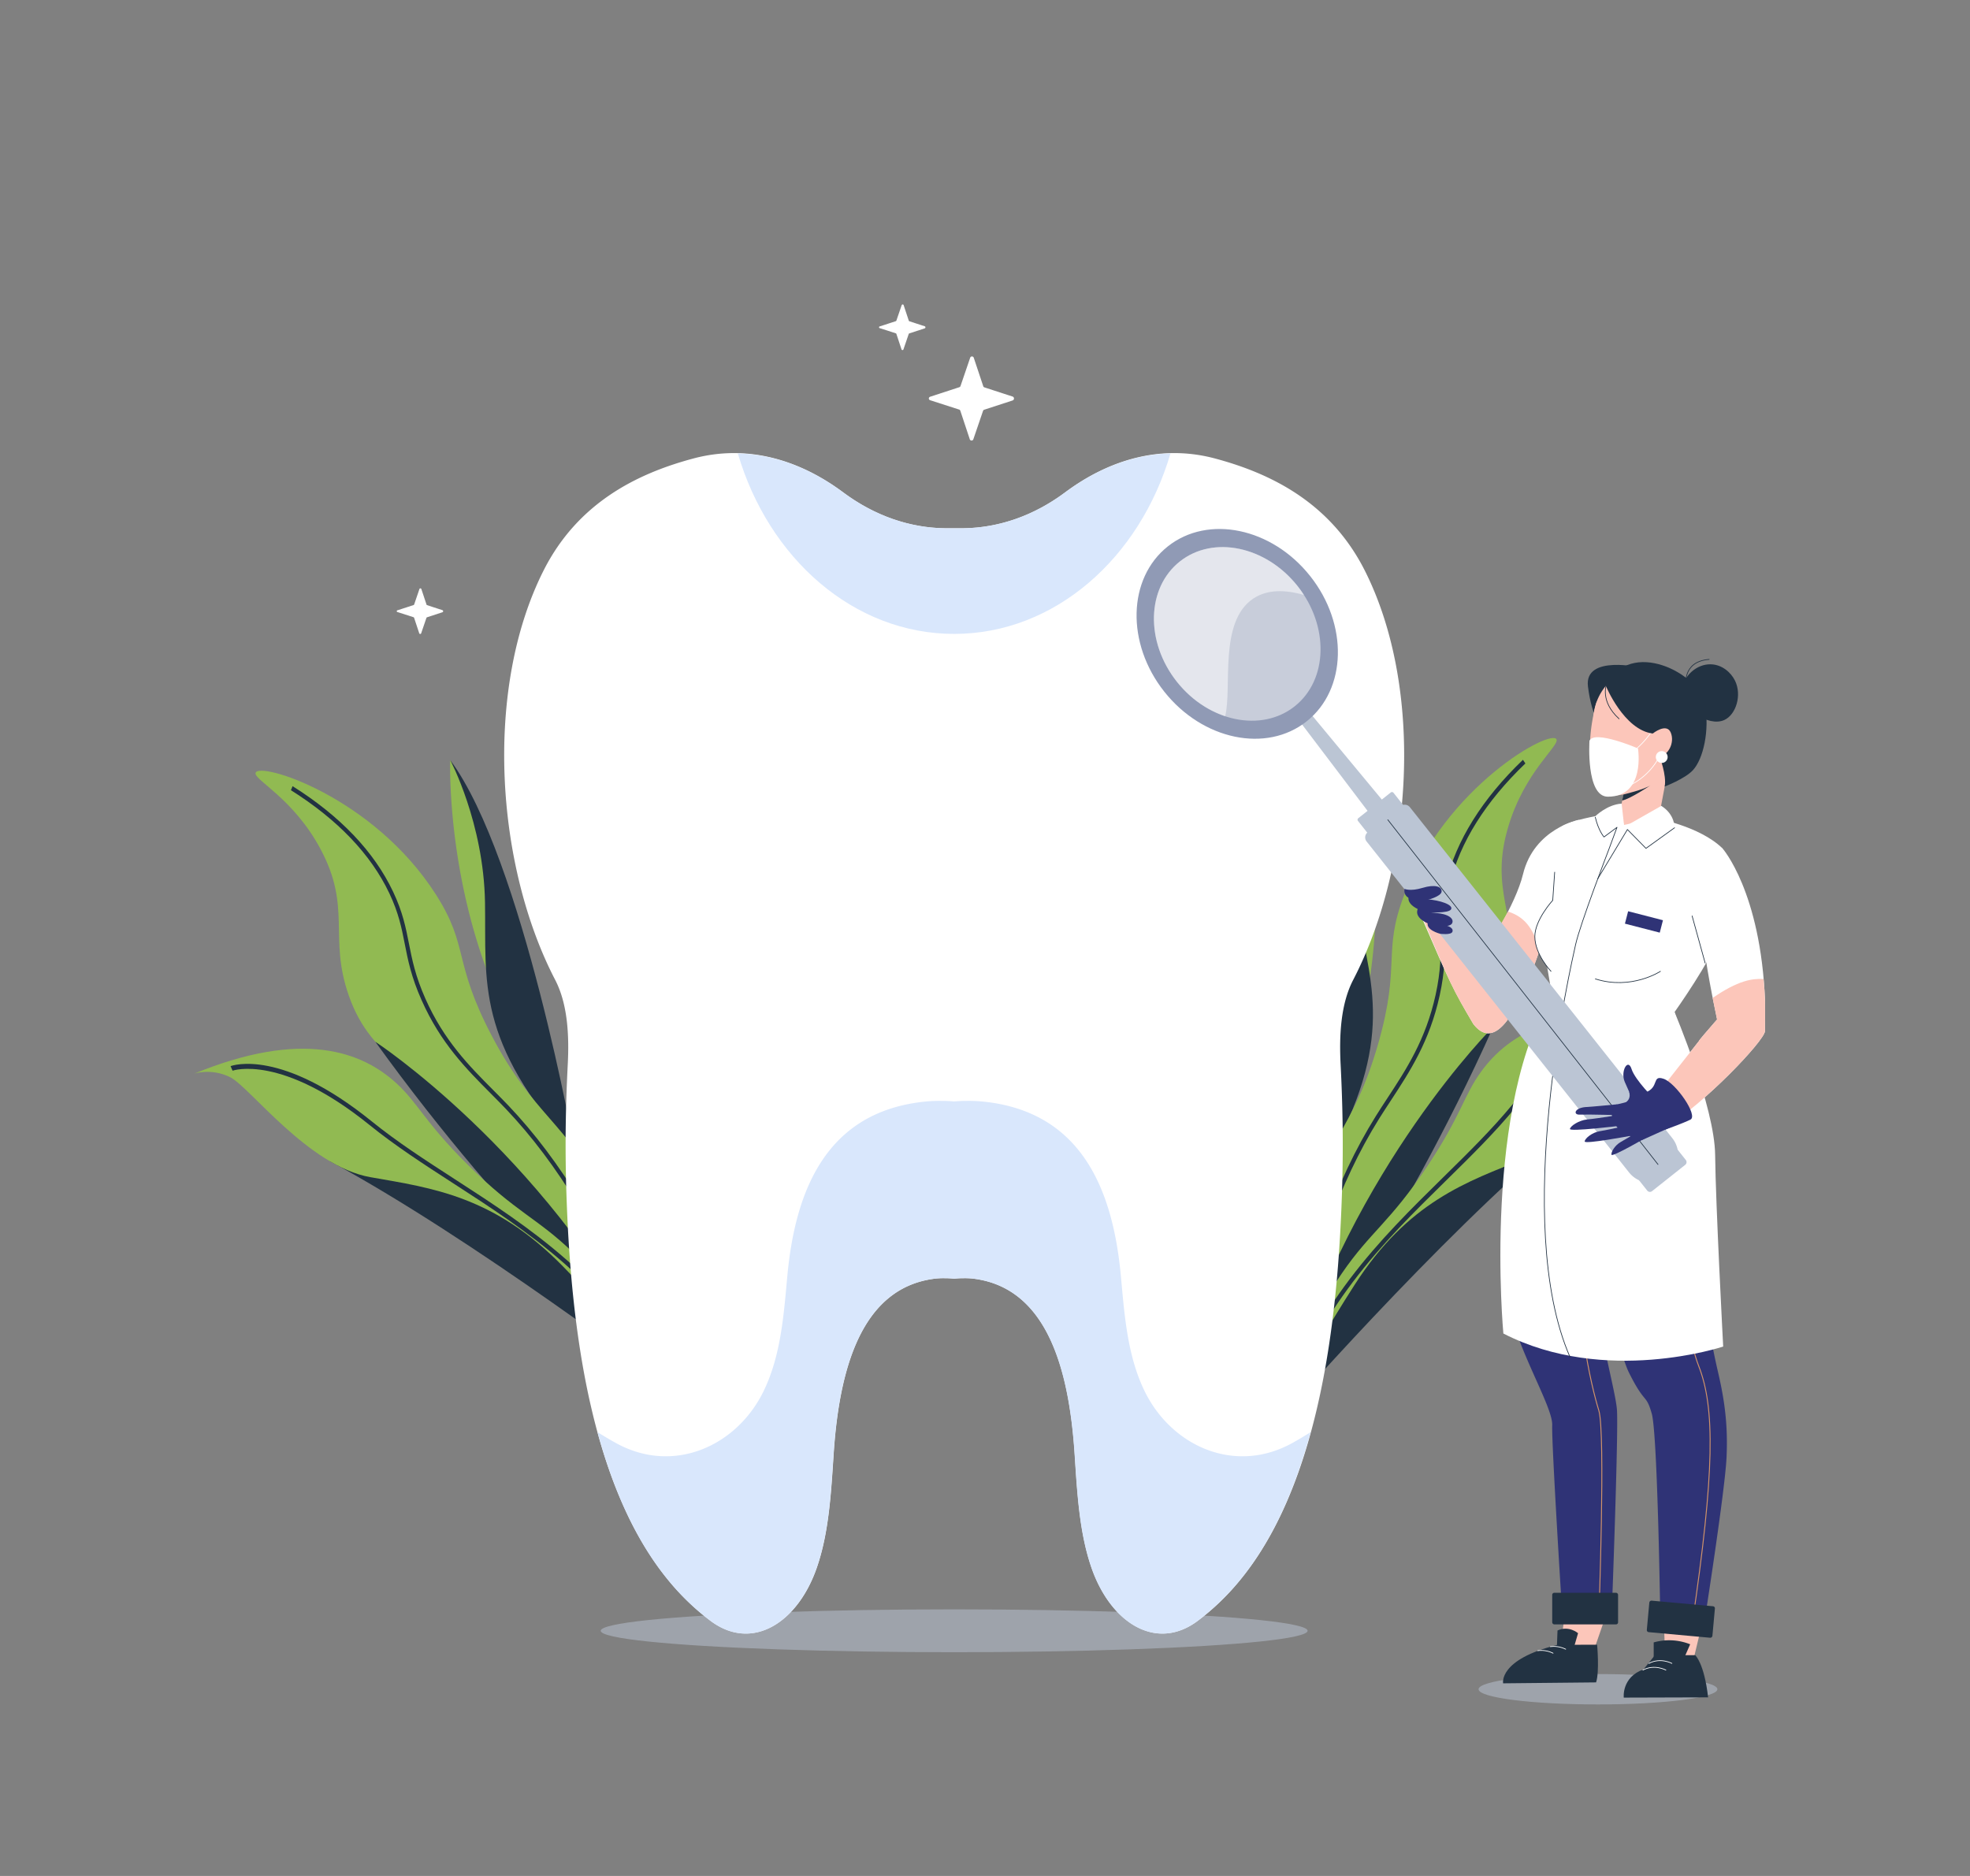 <?xml version="1.0" encoding="UTF-8"?>
<svg xmlns="http://www.w3.org/2000/svg" id="Layer_1" data-name="Layer 1" viewBox="0 0 2100 2000">
  <rect x="0" y="0" width="2100" height="2000" fill="#808080" stroke="none"/>
  <defs>
    <style>.cls-1{fill:#223242;}.cls-2{fill:#91ba52;}.cls-12,.cls-3{fill:#bbc5d4;}.cls-3{opacity:0.52;isolation:isolate;}.cls-15,.cls-4{fill:#fff;}.cls-5{fill:#d9e7fc;}.cls-6{fill:#fcc6ba;}.cls-10,.cls-11,.cls-7,.cls-8{fill:none;}.cls-7{stroke:#fff;}.cls-11,.cls-15,.cls-7,.cls-8{stroke-linecap:round;stroke-width:0.75px;}.cls-10,.cls-7,.cls-8{stroke-miterlimit:10;}.cls-11,.cls-15,.cls-8{stroke:#223242;}.cls-9{fill:#2f3376;}.cls-10{stroke:#d2946a;}.cls-11,.cls-15{stroke-linejoin:round;}.cls-13{fill:#909ab5;}.cls-14{opacity:0.5;}</style>
  </defs>
  <title>Ilustração</title>
  <g id="OBJECTS">
    <path class="cls-1" d="M758.16,1504.12l2.9-3.37c-137.34-146.37-194.64-370.3-195.2-372.55l-4.42.58C562,1131,619.67,1356.52,758.16,1504.12Z"></path>
    <path class="cls-2" d="M568.14,1133.49s-8-142.47-45.86-239.26a505.14,505.14,0,0,0-42.36-83.93S473.41,988.21,568.14,1133.49Z"></path>
    <path class="cls-1" d="M479.92,810.3s35.71,67,37.09,151.84-10.6,147.45,95.86,265.53C612.87,1227.67,557.35,914.79,479.92,810.3Z"></path>
    <path class="cls-2" d="M689.81,1439.86c13.06-5.09-5.64-87.26-43.82-161.21-43.68-84.56-76.48-88-122-174.8-41.38-79-23.8-94.49-59.17-149.95C397.91,848.9,275.65,811.45,272.44,824c-1.91,7.51,40.17,26.73,69.34,81.39,33.44,62.67,8.22,93.78,30,155.91,25,71.24,74.37,76.59,171.68,186.07C639.65,1355.64,689.81,1439.86,689.81,1439.86Z"></path>
    <path class="cls-1" d="M689.81,1439.86S543.49,1309.73,400.07,1110.6C400.07,1110.6,576.62,1226.09,689.81,1439.86Z"></path>
    <path class="cls-1" d="M720.15,1511.27c-9.1-47.48-35.94-97-36.21-97.5-38.19-97.06-86-176.28-142-235.13-5.24-5.5-10.63-10.92-16.1-16.41-25.79-25.92-52.46-52.72-72.35-97.48-10.77-24.22-14.22-41.78-17.56-58.77-3.39-17.28-6.6-33.6-16.94-55.41-20.2-42.61-56.24-80.44-107.11-112.44l-1.75,4.32C360,873.83,395.3,910.79,415,952.3c10,21.11,13.14,37.06,16.46,54,3.4,17.32,6.92,35.24,18,60.1,20.38,45.83,47.47,73,73.66,99.37,5.43,5.46,10.79,10.85,16,16.32,55.44,58.25,102.84,136.79,140.9,233.43.43.85,26.8,49.54,35.72,96Z"></path>
    <path class="cls-1" d="M709.24,1476.31S504.1,1320.1,351.11,1237.69l132.08,10.54,147.23,117Z"></path>
    <path class="cls-2" d="M709.24,1476.31c-34.89-72.11-71.55-115.11-98.37-141-38.79-37.38-60.8-42.53-112.44-93.76-46.06-45.67-52.53-65.35-76-86.79-36.63-33.46-99.8-57.63-215.73-10,0,0,18.05-6.46,38.65,3.65s83.33,95,149.5,106.6,131.94,20.11,205.48,95.32S709.24,1476.31,709.24,1476.31Z"></path>
    <path class="cls-1" d="M728.08,1514.18l3.79-2.14-20.73-36.8c-63.53-112.79-146.51-166.45-226.76-218.36-31.36-20.28-61-39.44-88.32-61.53-96.26-77.8-148.09-59.53-150.25-58.71l2.1,4.84c.51-.19,52-18.07,145.86,57.79,27.57,22.29,57.32,41.53,88.8,61.9,79.65,51.5,162,104.77,224.78,216.21Z"></path>
    <path class="cls-1" d="M1320.3,1552.2l-3.52-2.72c105.07-171,116.12-401.9,116.22-404.21l4.45-.33C1437.35,1147.27,1426.24,1379.75,1320.3,1552.2Z"></path>
    <path class="cls-2" d="M1431.82,1150.91s-20.81-141.18-3.23-243.6a505.24,505.24,0,0,1,24.59-90.74S1495.37,989.53,1431.82,1150.91Z"></path>
    <path class="cls-1" d="M1453.18,816.57s-21.48,72.85-5.76,156.2,40.06,142.3-40.45,279.39C1407,1252.16,1398.38,934.51,1453.18,816.57Z"></path>
    <path class="cls-2" d="M1374.32,1475.5c-13.82-2.36-12-86.62,10.47-166.73,25.76-91.63,57.21-101.54,84.28-195.78,24.62-85.73,4.29-97.34,27.77-158.79,44.45-116.32,156.67-177.62,162.34-166,3.38,7-34,34.27-51.53,93.68-20.15,68.12,10.82,93.52,2,158.75-10.13,74.82-57.43,90-130.71,216.83C1406.49,1382.9,1374.32,1475.5,1374.32,1475.5Z"></path>
    <path class="cls-1" d="M1374.32,1475.5s117.13-156.92,217.53-380.85C1591.85,1094.65,1442.16,1243.31,1374.32,1475.5Z"></path>
    <path class="cls-1" d="M1359,1551.55c-.64-48.34,15.68-102.26,15.85-102.8,17.87-102.75,48.79-190,91.8-258.9,4-6.45,8.22-12.84,12.46-19.32,20.05-30.58,40.77-62.2,51.26-110,5.67-25.89,5.52-43.79,5.37-61.1-.16-17.61-.3-34.25,5.43-57.7,11.21-45.79,38.9-90.1,82.28-131.69l2.59,3.88c-42.56,40.78-69.67,84.09-80.59,128.71-5.55,22.69-5.41,38.94-5.26,56.16.15,17.65.31,35.9-5.51,62.49-10.74,49-31.79,81.1-52.15,112.16-4.22,6.44-8.38,12.79-12.39,19.2-42.57,68.22-73.2,154.69-91,257-.26.91-16.29,53.92-15.67,101.26Z"></path>
    <path class="cls-1" d="M1362.62,1515.11s169.5-194.3,302.77-305.83l-127.25,36.91-120.67,144.27Z"></path>
    <path class="cls-2" d="M1362.62,1515.11c19.67-77.66,46.91-127.15,68-157.87,30.48-44.43,51-53.9,91.27-114.48,35.92-54,38.3-74.59,57-100.31,29.14-40.15,86.15-76.54,209.29-53.27,0,0-19-2.69-37.13,11.35s-62.5,109.84-125,134.52S1500.86,1281.3,1444,1369.78,1362.62,1515.11,1362.62,1515.11Z"></path>
    <path class="cls-1" d="M1351.79,1556l-4.15-1.33,12.9-40.22c39.53-123.27,110-192.54,178.17-259.54,26.63-26.18,51.79-50.91,74.13-78.05,78.63-95.59,133.07-88.12,135.35-87.75l-1.08,5.16c-.54-.08-54.56-7.23-131.24,86-22.52,27.38-47.79,52.22-74.53,78.5-67.65,66.49-137.59,135.24-176.65,257Z"></path>
    <ellipse class="cls-3" cx="1017.12" cy="1738.61" rx="376.78" ry="22.84"></ellipse>
    <path class="cls-4" d="M579.22,608.68c36.15-72,99-103.65,160-119.9C794.51,474,849.9,488.45,898.92,525c33.59,25,71,37.75,108.5,38.18h19.4c37.49-.43,74.91-13.13,108.49-38.18,49-36.56,104.41-51,159.74-36.23,61,16.25,123.81,47.91,160,119.9,63.64,126.73,50.65,314.25-12.56,436-13.3,25.62-15,58.94-13.41,90.1,2.3,45,2.94,87.32,1.59,132.41-1.67,55.64-5.61,111.34-13.83,166-14.1,93.71-41.84,187.47-95.89,252.58a260.3,260.3,0,0,1-44.13,42.24c-44.3,33.19-93.07,2.18-113.43-57.14-12.88-37.55-15.06-79.85-17.8-121-6-90.82-29.58-175.61-106-186.43a77.43,77.43,0,0,0-12.73-.73,78.64,78.64,0,0,0-9.7.55,78.64,78.64,0,0,0-9.7-.55,77.55,77.55,0,0,0-12.74.73c-76.42,10.82-100,95.61-106,186.43-2.74,41.18-4.92,83.48-17.81,121-20.35,59.32-69.12,90.33-113.43,57.14a260.61,260.61,0,0,1-44.12-42.24c-54.05-65.11-81.8-158.87-95.9-252.58-8.22-54.64-12.15-110.34-13.82-166-1.36-45.09-.71-87.36,1.59-132.41,1.59-31.16-.11-64.48-13.42-90.1C528.58,922.93,515.59,735.41,579.22,608.68Z"></path>
    <path class="cls-5" d="M657.6,1539c61.34,33.19,128.86,2.18,157-57.14,17.83-37.55,20.86-79.85,24.64-121,8.35-90.82,41-175.61,146.77-186.43a148.26,148.26,0,0,1,17.63-.73c4.46-.08,9,.23,13.43.56,4.48-.33,9-.64,13.43-.56a148.26,148.26,0,0,1,17.63.73c105.81,10.82,138.41,95.61,146.76,186.43,3.79,41.18,6.81,83.48,24.65,121,28.18,59.32,95.71,90.33,157,57.14,7-3.8,13.85-7.92,20.58-12.19-16.39,60-40.49,115.8-76.31,159a260.3,260.3,0,0,1-44.13,42.24c-44.3,33.19-93.07,2.18-113.43-57.15-12.88-37.54-15.06-79.84-17.8-121-6-90.82-29.58-175.61-106-186.43a77.43,77.43,0,0,0-12.73-.73,78.64,78.64,0,0,0-9.7.55,78.64,78.64,0,0,0-9.7-.55,77.55,77.55,0,0,0-12.74.73c-76.42,10.82-100,95.61-106,186.43-2.74,41.18-4.92,83.48-17.81,121-20.35,59.33-69.12,90.34-113.43,57.15a260.61,260.61,0,0,1-44.12-42.24c-35.83-43.15-59.92-99-76.32-159C643.74,1531.06,650.57,1535.18,657.6,1539Z"></path>
    <path class="cls-5" d="M1017.12,675.82c-107,0-197.8-80.51-230.6-192.44,39.15,1,77.4,15.53,112.4,41.63,33.59,25,71,37.75,108.5,38.18h19.4c37.49-.43,74.91-13.13,108.49-38.18,35-26.1,73.26-40.65,112.41-41.63C1214.92,595.31,1124.1,675.82,1017.12,675.82Z"></path>
    <path class="cls-3" d="M1576.15,1800.93c0,9,57,16.2,127.28,16.2s127.28-7.25,127.28-16.2-57-16.19-127.28-16.19S1576.15,1792,1576.15,1800.93Z"></path>
    <path class="cls-6" d="M1773.36,1719.73l43.29.6q-5.4,24.47-11.69,50.1l-29.82-.42Z"></path>
    <path class="cls-6" d="M1669.25,1712.41l45.8.65-16.59,48-34.13-12S1666.15,1735.17,1669.25,1712.41Z"></path>
    <path class="cls-1" d="M1764.05,1764.72l43-.13s9.58,8.3,13.77,45l-89.91.27s-2.51-21.69,21.08-30.11Z"></path>
    <path class="cls-1" d="M1702.51,1753.45s2.67,28.56-1.1,40.18l-99.09,1s-5.43-25.36,58.06-41.06Z"></path>
    <path class="cls-1" d="M1796,1766l5.71-13a60.85,60.85,0,0,0-38.89-2v15.69Z"></path>
    <path class="cls-1" d="M1678.45,1754l3.74-12.81s-9.7-8.51-21.9-2.9l-.59,15.68Z"></path>
    <polygon class="cls-6" points="1765.51 886.63 1723.78 878.91 1748.12 767.46 1786.38 775.81 1765.51 886.63"></polygon>
    <path class="cls-1" d="M1750,711.92s-61.53-14.61-57.25,20,15.72,45.46,15.72,45.46Z"></path>
    <path class="cls-6" d="M1699.69,756.06c-6.74,30.86,12.29,61.23,42.51,67.82s60.18-13.07,66.92-43.93-12.3-61.23-42.52-67.83S1706.43,725.2,1699.69,756.06Z"></path>
    <path class="cls-6" d="M1702.08,748S1682,811.57,1709,845.6a7.42,7.42,0,0,0,5.7,2.82c13.48.26,73-6.27,90-59Z"></path>
    <path class="cls-4" d="M1746.06,797.9s-46.67-20.1-51.7-8.16c0,0-4,59.6,19.56,59.63C1754.55,849.44,1746.06,797.9,1746.06,797.9Z"></path>
    <path class="cls-7" d="M1761.3,778.87s-11.32,18.26-26.13,25.32"></path>
    <path class="cls-7" d="M1769,806.27s-10.27,23.52-38,33.69"></path>
    <path class="cls-1" d="M1711.81,731.21s19.29,47,50,50.82c0,0,14.72-11.84,19.21-1s-2.82,24.57-12.08,25.22c0,0,7.9,20.09,5.61,32.27,0,0,21.65-8.21,30.13-17.46,11.09-12.1,17.78-42.12,12.9-70.17C1812,718.62,1737.82,679,1711.81,731.21Z"></path>
    <path class="cls-1" d="M1793.3,734.35c1.21-13.06,14.84-26.69,30.68-26.12,11.93.42,21.27,8.76,25.53,17.47,7.56,15.49,1,36.15-11.3,41.86C1821.08,775.49,1791.36,755.23,1793.3,734.35Z"></path>
    <path class="cls-8" d="M1712.46,729.66s-7.18,17.93,13.44,36.65"></path>
    <path class="cls-8" d="M1797.45,731.62s-5.11-26.27,24.49-28.64"></path>
    <path class="cls-1" d="M1730.62,847s21.11-5,28.59-9.61c0,0-21.43,14.42-30,16.06Z"></path>
    <path class="cls-4" d="M1777.19,809.5a6.29,6.29,0,1,1-3.4-8.22h0A6.29,6.29,0,0,1,1777.19,809.5Z"></path>
    <path class="cls-9" d="M1626.16,1135.13c67.52,0,177.62,5.11,177.62,5.11,2.78,13.09-1.63,9.56,5.32,24a111.1,111.1,0,0,1,9,70.37c-1.73,8.55-3.58,17.62-5.35,26.18,0,0-1,50.29,0,82.13s11.44,89,18.42,118.9,10.93,56.39,9.31,91.83-23.36,173.91-23.36,173.91-15.33,19.18-47.25,0c0,0-2.77-198.44-9.12-220.48s-6.86-8.67-24.38-43.87c-7.91-15.9-23.19-75.07-37.57-135.17-.34,14.78-.27,28.1.45,38.13,3.53,49,22.45,114.65,24.34,136.15s-5.3,212.64-5.3,212.64-17.85,22.18-53.06,4.16c0,0-11.34-179.62-10.6-199.73s-38.45-81.94-48.1-134.49S1605.38,1183.75,1626.16,1135.13Z"></path>
    <path class="cls-10" d="M1778.75,1139.16s15.27,35.76,7.63,80.63,6.74,191.63,24.34,236.34,17.11,113-6.94,275.66"></path>
    <line class="cls-11" x1="1698.82" y1="1328.01" x2="1673.53" y2="1271.46"></line>
    <path class="cls-10" d="M1704.33,1724s7.23-196.91,0-220.24-30.8-115.66-15.07-197.12"></path>
    <path class="cls-4" d="M1570.51,1091.65c-22.27-37.81-24.52-43.14-53.94-111l23.53-11.21,39.92,49.8c4.8-7.92,35.54-54.45,43.5-87.24,11.85-48.77,59.68-58,59.68-58-3.61,19.82-15.39,41.45-23,50.29h0l6.43,19.24C1654.84,955.08,1613.2,1147,1570.51,1091.65Z"></path>
    <path class="cls-6" d="M1540.1,969.45l39.92,49.8c3.07-5.07,14.18-23.83,27.56-47.43,22,7.18,26.67,22.57,34.27,39.49-18.79,53.88-44.86,114.66-71.34,80.34-22.27-37.81-23.24-39.37-56.33-118.82Z"></path>
    <path class="cls-4" d="M1635.39,948.07s30.71-65.83,29.15-66.78c0,0,8.47-8,63.13-15.64l3.46,13.87,33.33-7.21s46.9,8.11,71.64,32.08c0,0,3,54.74-2.64,81.81l-3.14,15c-4.16,19.87-45.27,77.81-45.27,77.81l18.73,61.23s-118,21-177.62-5.11l27.75-76.71Z"></path>
    <path class="cls-4" d="M1785.05,1079s42.78,100.88,43.27,152.36,8.58,204.22,8.58,204.22-125.65,41.92-234.32-13.89c0,0-23.08-245.67,54.69-366.41Z"></path>
    <path class="cls-11" d="M1700.55,871.23c3.45,14.62,9.31,21.09,9.31,21.09L1723.71,882l-9.07,24.53s-30.21,78.41-35.05,100.44-68.52,296-6.06,439.68"></path>
    <path class="cls-4" d="M1770.93,859.17,1729,883l25.59,21.42,30.46-21.94S1785.7,868.35,1770.93,859.17Z"></path>
    <path class="cls-4" d="M1700.66,870.12s12.53-12.4,28-13.36l2.51,22.76"></path>
    <polyline class="cls-11" points="1785.05 882.51 1754.59 904.45 1734.8 884.36 1703.22 936.79"></polyline>
    <rect class="cls-1" x="1774.92" y="1691.16" width="33.72" height="70.2" rx="2.14" transform="translate(-90.05 3353.88) rotate(-84.79)"></rect>
    <rect class="cls-1" x="1654.65" y="1698.08" width="70.2" height="33.72" rx="2.14"></rect>
    <polygon class="cls-12" points="1375.87 756.38 1386.46 747.99 1484.47 866.24 1468.65 878.78 1375.87 756.38"></polygon>
    <path class="cls-12" d="M1497.16,860l-37.87,30h0l-11.71-14.78a2.07,2.07,0,0,1,.33-2.9h0l34.64-27.46a2.06,2.06,0,0,1,2.89.34h0L1497.16,860Z"></path>
    <path class="cls-12" d="M1458,887.26l10.69-8.48,15.82-12.54,8.55-6.78a7,7,0,0,1,9.84,1.08l.06.07,279.53,352.58a29.42,29.42,0,1,1-45.91,36.81c-.06-.09-.13-.17-.2-.26L1456.81,897.16a7,7,0,0,1,1.19-9.9Z"></path>
    <line class="cls-11" x1="1479.39" y1="873.97" x2="1777.67" y2="1254.52"></line>
    <path class="cls-12" d="M1796.45,1241.84l-35.39,28.06a3.66,3.66,0,0,1-5.14-.6h0l-8.92-11.24h0l41.13-32.61h0l8.92,11.24a3.66,3.66,0,0,1-.6,5.14Z"></path>
    <ellipse class="cls-13" cx="1318.88" cy="675.78" rx="99.21" ry="119.05" transform="translate(-134.43 965.65) rotate(-38.41)"></ellipse>
    <g class="cls-14">
      <path class="cls-4" d="M1254.54,726.83c33.81,42.65,90,54.38,125.56,26.21s36.93-85.58,3.12-128.22-90-54.38-125.55-26.21S1220.74,684.19,1254.54,726.83Z"></path>
    </g>
    <g class="cls-14">
      <path class="cls-4" d="M1254.54,726.83c-33.8-42.64-32.4-100,3.13-128.22s91.75-16.44,125.55,26.21c2.44,3.07,4.64,6.24,6.71,9.45-19.85-5.58-38.68-6.13-53.68,3.71-37.56,24.66-22.56,95.54-30.25,125.6C1287,757.26,1268.79,744.8,1254.54,726.83Z"></path>
    </g>
    <path class="cls-4" d="M1811.07,1109.87c-.68,0,9.55-11.73,19.31-23-5.05-26-40.55-179,5.72-182.48,0,0,40.81,46,45.43,162.84.12,1,0,32.09-.06,32.1-1,10.91-66.47,78.82-103.69,100.62-7.12-6.94-14-14.1-21-21.19Z"></path>
    <path class="cls-6" d="M1756.8,1178.76l54.27-68.89c-.68,0,9.55-11.73,19.31-23-.87-4.46-2.64-12.59-4.73-22.93,27.18-18.71,42.09-20.83,54.26-20.21.73,7.49,1.29,15.29,1.62,23.5.12,1,0,32.09-.06,32.1-1,10.91-66.47,78.82-103.69,100.62C1770.66,1193,1763.76,1185.85,1756.8,1178.76Z"></path>
    <path class="cls-9" d="M1764.34,1172.56s-21.32-20.87-25.14-32.91-12.1,2.56-7.2,13.84,8.87,19.84,8.87,19.84l-21,5s-12.69,26.46,30.64,37.07l32.6-14.67S1778.5,1178.7,1764.34,1172.56Z"></path>
    <path class="cls-9" d="M1723.94,1177.32s-28.43,2.75-31.54,2.82c-14.25.33-15.76,8.44-8.71,8.19,10.88-.38,45.39.67,45.39.67Z"></path>
    <path class="cls-9" d="M1726.27,1200.3s-53.25,6.52-52.74,3.3,9.65-9.27,18.36-10.13c13.44-1.31,40.73-5.92,40.73-5.92Z"></path>
    <path class="cls-9" d="M1737.71,1211s-48.57,9.13-48.45,5.94,7.91-9.62,15.88-10.9c12.3-2,37-7.91,37-7.91Z"></path>
    <path class="cls-9" d="M1756.38,1211.89s-37.68,21.94-38.52,19.25,3.73-10.34,10-13.75c9.64-5.28,28.46-17.52,28.46-17.52Z"></path>
    <path class="cls-9" d="M1774.94,1204.38s19.25-6.85,27-10.7c8.65-4.29-15.65-39.19-28.57-43.56s-4.09,9.23-19.66,14.7Z"></path>
    <path class="cls-9" d="M1736.49,1163.69s5.53,13.11-14,14.51l28.44,1Z"></path>
    <line class="cls-11" x1="1817.67" y1="1026.72" x2="1803.78" y2="976.5"></line>
    <path class="cls-9" d="M1502.85,952.79s4.62,4.91,18.37,5.94,28.09,5.78,25.67,10.63-26.33,3.2-26.33,3.2S1495.1,966.42,1502.85,952.79Z"></path>
    <path class="cls-9" d="M1512.1,967.37s4.63,4.91,18.37,5.93,19.88,6.21,17.46,11.06-18.12,2.77-18.12,2.77S1504.35,981,1512.1,967.37Z"></path>
    <path class="cls-9" d="M1522.81,981.59s3.27,3.47,13,4.19,14,4.39,12.34,7.82-12.8,1.95-12.8,1.95S1517.33,991.21,1522.81,981.59Z"></path>
    <path class="cls-9" d="M1497.19,947.64s6.08,2.92,19.27-1.08,20.78-1.37,20.27,4-15.9,9.11-15.9,9.11S1494.87,963.15,1497.19,947.64Z"></path>
    <path class="cls-15" d="M1653.37,1035.55s-17.23-17.9-17.26-37.09c0-17.8,19.09-38.61,19.09-38.61l2.07-30"></path>
    <path class="cls-15" d="M1770,1035.55s-30.81,20.35-69.36,8.09"></path>
    <rect class="cls-9" x="1745.6" y="963.73" width="13.66" height="38.34" transform="translate(362.82 2434.14) rotate(-75.53)"></rect>
    <path class="cls-7" d="M1782.23,1773.39s-12.07-6.66-24.56,0"></path>
    <path class="cls-7" d="M1775.83,1780.51s-12.07-6.66-24.55,0"></path>
    <path class="cls-7" d="M1655.54,1762.51a28.53,28.53,0,0,0-16.26-2.7"></path>
    <path class="cls-7" d="M1669,1758.25a28.53,28.53,0,0,0-16.26-2.71"></path>
    <path class="cls-4" d="M1034.21,381.35l-10.34,30.26a2,2,0,0,1-1,1.12L991.45,423a1.92,1.92,0,0,0,0,3.65l31.3,10.09a2,2,0,0,1,.93,1.13l10.09,30.42a2,2,0,0,0,3.81,0L1047.93,438a2,2,0,0,1,1-1.12l30.43-9.92a2.22,2.22,0,0,0,0-4.22c-10.62-3.41-30.29-9.85-30.29-9.85a2,2,0,0,1-.93-1.12L1038,381.36a2,2,0,0,0-3.79,0Z"></path>
    <path class="cls-4" d="M961.17,325.35l-5.61,16.4a1.1,1.1,0,0,1-.51.61l-17,5.56a1,1,0,0,0,0,2l17,5.47a1,1,0,0,1,.5.61L961,372.49a1.09,1.09,0,0,0,2.07,0l5.61-16.41a1.06,1.06,0,0,1,.51-.61l16.5-5.38a1.2,1.2,0,0,0,0-2.28c-5.76-1.85-16.42-5.34-16.42-5.34a1.1,1.1,0,0,1-.51-.61l-5.47-16.5a1.09,1.09,0,0,0-2.09,0Z"></path>
    <path class="cls-4" d="M447.1,628l-5.6,16.41a1.12,1.12,0,0,1-.52.61l-17.06,5.56a1,1,0,1,0,0,2l17,5.47a1.1,1.1,0,0,1,.51.61l5.47,16.5a1.09,1.09,0,0,0,2.06,0l5.61-16.41a1.1,1.1,0,0,1,.51-.61l16.5-5.38a1.21,1.21,0,0,0,.79-1.5,1.22,1.22,0,0,0-.79-.79c-5.76-1.84-16.42-5.34-16.42-5.34a1,1,0,0,1-.5-.6L449.17,628a1.09,1.09,0,0,0-2.07,0Z"></path>
  </g>
</svg>
